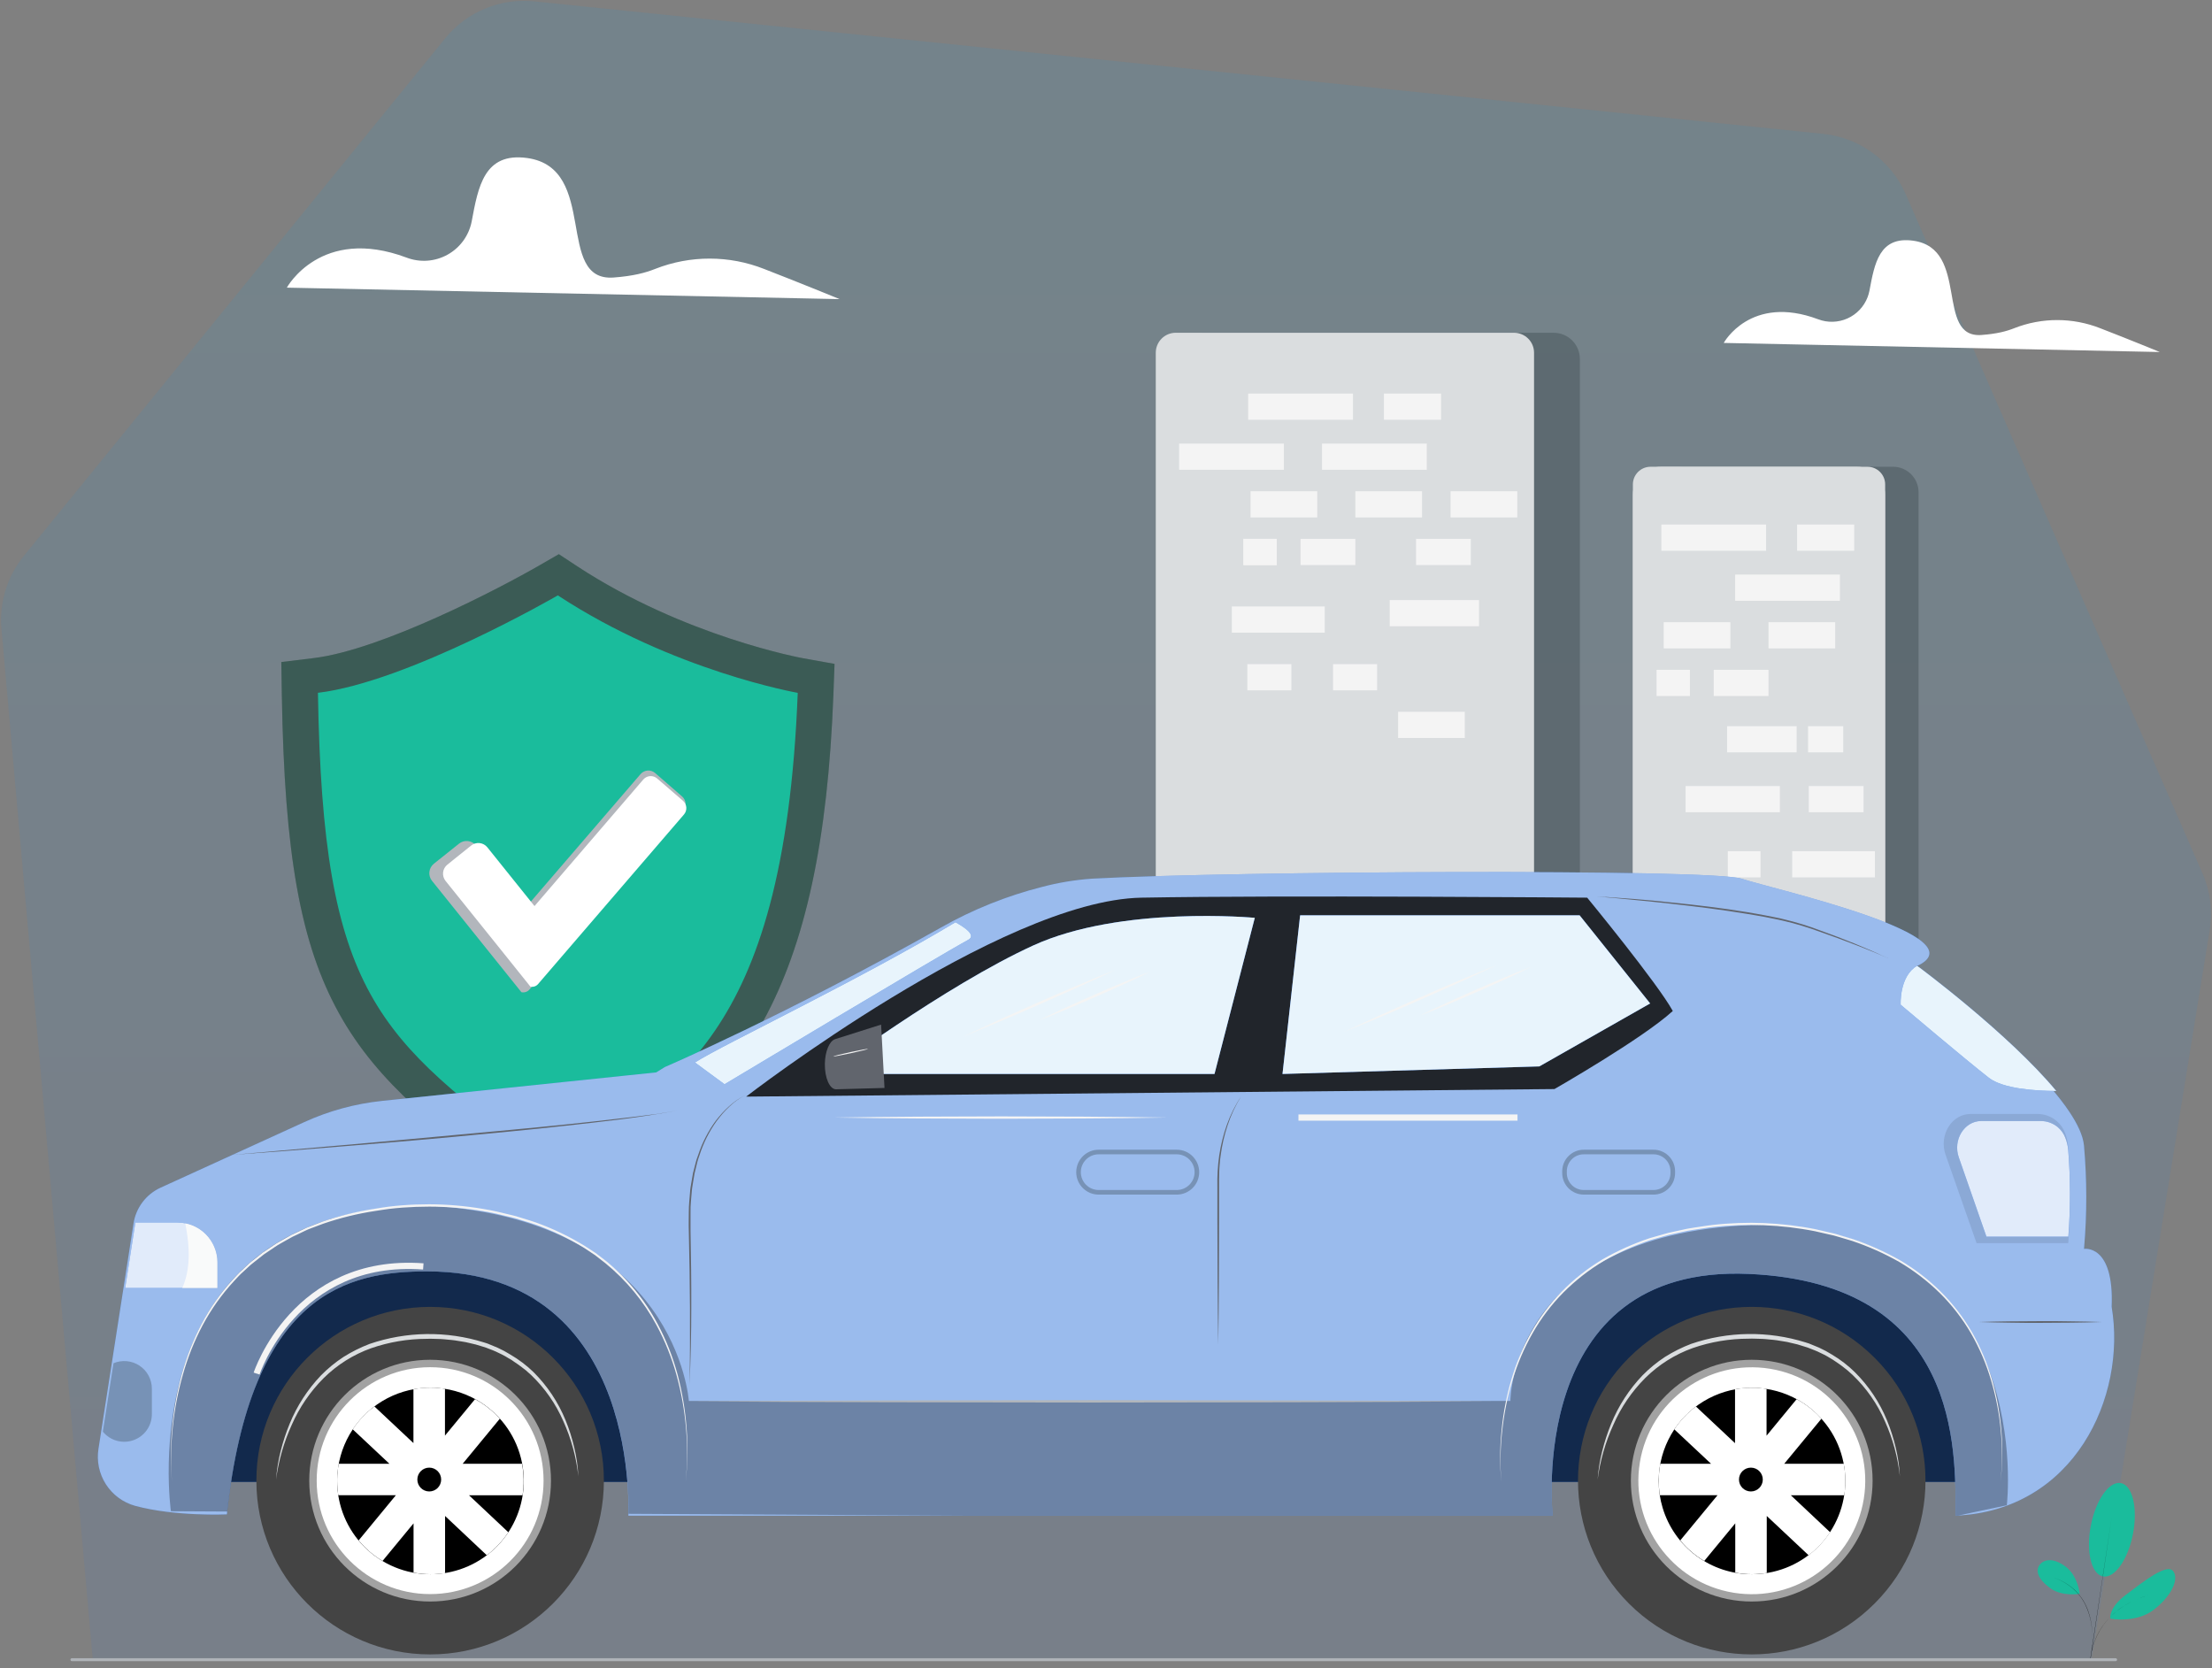 <svg width="480" height="362" viewBox="0 0 480 362" fill="none" xmlns="http://www.w3.org/2000/svg">
<rect x="0" y="0" width="480" height="362" fill="#808080" stroke="none"/>
<path opacity="0.1" d="M20.128 360.085L0.32 136.457C-0.185 130.751 1.556 125.072 5.172 120.629L96.624 8.297C98.927 5.467 101.897 3.255 105.268 1.858C108.638 0.462 112.303 -0.075 115.932 0.297L395.628 29.049C399.504 29.448 403.204 30.87 406.352 33.169C409.496 35.468 411.976 38.562 413.536 42.133L477.936 189.489C479.628 193.362 480.172 197.641 479.496 201.813L453.856 360.133L20.128 360.085Z" fill="url(#paint0_linear_1010_20407)"/>
<path d="M459.049 360.437H15.601C15.517 360.437 15.435 360.405 15.375 360.345C15.315 360.285 15.281 360.201 15.281 360.117C15.281 360.033 15.315 359.949 15.375 359.889C15.435 359.829 15.517 359.797 15.601 359.797H459.081C459.125 359.797 459.165 359.805 459.205 359.821C459.245 359.837 459.281 359.861 459.309 359.889C459.337 359.921 459.361 359.953 459.377 359.993C459.393 360.033 459.401 360.073 459.401 360.117C459.401 360.161 459.389 360.205 459.373 360.245C459.353 360.285 459.329 360.321 459.293 360.353C459.261 360.381 459.221 360.405 459.181 360.421C459.137 360.433 459.093 360.441 459.049 360.437Z" fill="#AFB3B8"/>
<path opacity="0.3" d="M365.388 101.277H410.8C412.264 101.277 413.672 101.859 414.708 102.895C415.744 103.931 416.324 105.337 416.324 106.801V252.133C416.324 253.139 415.924 254.104 415.212 254.815C414.504 255.526 413.536 255.925 412.532 255.925H365.372C364.368 255.92 363.412 255.519 362.704 254.808C361.996 254.097 361.6 253.136 361.6 252.133V105.057C361.604 104.055 362.004 103.094 362.712 102.385C363.424 101.677 364.384 101.279 365.388 101.277Z" fill="#263238"/>
<path d="M405.244 101.277H358.164C356.048 101.277 354.332 102.993 354.332 105.109V252.089C354.332 254.206 356.048 255.921 358.164 255.921H405.244C407.36 255.921 409.076 254.206 409.076 252.089V105.109C409.076 102.993 407.36 101.277 405.244 101.277Z" fill="#DADDDF"/>
<path d="M383.244 113.817H360.508V119.501H383.244V113.817Z" fill="#F4F4F4"/>
<path d="M399.259 124.673H376.523V130.357H399.259V124.673Z" fill="#F4F4F4"/>
<path d="M375.495 135.005H361.023V140.689H375.495V135.005Z" fill="#F4F4F4"/>
<path d="M398.232 135.005H383.76V140.689H398.232V135.005Z" fill="#F4F4F4"/>
<path d="M366.709 145.341H359.473V151.025H366.709V145.341Z" fill="#F4F4F4"/>
<path d="M383.759 145.341H371.875V151.025H383.759V145.341Z" fill="#F4F4F4"/>
<path d="M389.875 157.565H374.771V163.249H389.875V157.565Z" fill="#F4F4F4"/>
<path d="M399.984 157.565H392.344V163.249H399.984V157.565Z" fill="#F4F4F4"/>
<path d="M386.232 170.553H365.764V176.237H386.232V170.553Z" fill="#F4F4F4"/>
<path d="M404.388 170.553H392.504V176.237H404.388V170.553Z" fill="#F4F4F4"/>
<path d="M382.028 184.689H374.932V190.373H382.028V184.689Z" fill="#F4F4F4"/>
<path d="M406.86 184.689H388.904V190.373H406.86V184.689Z" fill="#F4F4F4"/>
<path d="M402.361 113.817H389.961V119.501H402.361V113.817Z" fill="#F4F4F4"/>
<path d="M360.4 101.277H402.976C404.588 101.277 406.136 101.918 407.276 103.058C408.416 104.198 409.06 105.745 409.06 107.357V255.921H354.332V107.361C354.332 105.749 354.972 104.202 356.112 103.061C357.252 101.92 358.8 101.279 360.412 101.277H360.4Z" fill="#DADDDF"/>
<path d="M383.244 113.817H360.508V119.501H383.244V113.817Z" fill="#F4F4F4"/>
<path d="M399.259 124.673H376.523V130.357H399.259V124.673Z" fill="#F4F4F4"/>
<path d="M375.495 135.005H361.023V140.689H375.495V135.005Z" fill="#F4F4F4"/>
<path d="M398.232 135.005H383.76V140.689H398.232V135.005Z" fill="#F4F4F4"/>
<path d="M366.709 145.341H359.473V151.025H366.709V145.341Z" fill="#F4F4F4"/>
<path d="M383.759 145.341H371.875V151.025H383.759V145.341Z" fill="#F4F4F4"/>
<path d="M389.875 157.565H374.771V163.249H389.875V157.565Z" fill="#F4F4F4"/>
<path d="M399.984 157.565H392.344V163.249H399.984V157.565Z" fill="#F4F4F4"/>
<path d="M386.232 170.553H365.764V176.237H386.232V170.553Z" fill="#F4F4F4"/>
<path d="M404.388 170.553H392.504V176.237H404.388V170.553Z" fill="#F4F4F4"/>
<path d="M382.028 184.689H374.932V190.373H382.028V184.689Z" fill="#F4F4F4"/>
<path d="M406.86 184.689H388.904V190.373H406.86V184.689Z" fill="#F4F4F4"/>
<path d="M402.361 113.817H389.961V119.501H402.361V113.817Z" fill="#F4F4F4"/>
<path opacity="0.3" d="M260.748 72.205H337.148C338.656 72.206 340.1 72.806 341.164 73.871C342.228 74.937 342.828 76.382 342.828 77.889V193.777H260.748V72.205Z" fill="#263238"/>
<path d="M255.149 72.205H328.553C329.701 72.205 330.801 72.661 331.613 73.472C332.429 74.284 332.885 75.385 332.885 76.533V193.773H250.801V76.533C250.801 75.385 251.257 74.282 252.07 73.47C252.882 72.658 253.984 72.201 255.133 72.201L255.149 72.205Z" fill="#DADDDF"/>
<path d="M293.588 85.397H270.852V91.081H293.588V85.397Z" fill="#F4F4F4"/>
<path d="M309.607 96.249H286.871V101.933H309.607V96.249Z" fill="#F4F4F4"/>
<path d="M285.839 106.589H271.367V112.273H285.839V106.589Z" fill="#F4F4F4"/>
<path d="M308.579 106.589H294.107V112.273H308.579V106.589Z" fill="#F4F4F4"/>
<path d="M294.105 116.921H282.221V122.605H294.105V116.921Z" fill="#F4F4F4"/>
<path d="M312.709 85.397H300.309V91.081H312.709V85.397Z" fill="#F4F4F4"/>
<path d="M278.603 96.249H255.867V101.933H278.603V96.249Z" fill="#F4F4F4"/>
<path d="M329.248 106.589H314.775V112.273H329.248V106.589Z" fill="#F4F4F4"/>
<path d="M277.056 116.921H269.82V122.605H277.056V116.921Z" fill="#F4F4F4"/>
<path d="M319.163 116.921H307.279V122.605H319.163V116.921Z" fill="#F4F4F4"/>
<path d="M320.944 130.197H301.564V135.881H320.944V130.197Z" fill="#F4F4F4"/>
<path d="M280.228 144.105H270.672V149.789H280.228V144.105Z" fill="#F4F4F4"/>
<path d="M298.827 144.105H289.271V149.789H298.827V144.105Z" fill="#F4F4F4"/>
<path d="M317.857 154.441H303.385V160.125H317.857V154.441Z" fill="#F4F4F4"/>
<path d="M287.464 131.589H267.309V137.273H287.464V131.589Z" fill="#F4F4F4"/>
<path d="M277.056 116.921H269.82V122.605H277.056V116.921Z" fill="#F4F4F4"/>
<path d="M121.095 261.885C118.551 261.885 116.023 260.765 113.987 259.237C95.463 245.381 82.063 235.237 73.555 219.853C65.203 204.757 61.715 185.321 61.155 150.709L61.043 143.645L68.023 142.797C82.775 141.025 108.451 127.649 117.103 122.641L121.267 120.241L125.267 122.877C148.571 138.157 174.139 142.805 174.395 142.849L181.095 144.049L180.843 150.849C179.639 182.345 174.799 204.861 165.559 221.669C157.211 236.901 146.419 245.009 136.907 252.157C134.023 254.325 131.307 256.653 128.659 258.861C126.543 260.629 123.859 261.881 121.103 261.881L121.095 261.885Z" fill="#444444"/>
<path opacity="0.2" d="M121.095 261.885C118.551 261.885 116.023 260.765 113.987 259.237C95.463 245.381 82.063 235.237 73.555 219.853C65.203 204.757 61.715 185.321 61.155 150.709L61.043 143.645L68.023 142.797C82.775 141.025 108.451 127.649 117.103 122.641L121.267 120.241L125.267 122.877C148.571 138.157 174.139 142.805 174.395 142.849L181.095 144.049L180.843 150.849C179.639 182.345 174.799 204.861 165.559 221.669C157.211 236.901 146.419 245.009 136.907 252.157C134.023 254.325 131.307 256.653 128.659 258.861C126.543 260.629 123.859 261.881 121.103 261.881L121.095 261.885Z" fill="#1ABC9C"/>
<path d="M121.048 129.185C121.048 129.185 88.58 147.985 68.992 150.325C70.064 216.093 81.804 224.933 118.72 252.533C119.44 253.075 120.322 253.359 121.223 253.337C122.124 253.315 122.991 252.99 123.684 252.413C144.656 234.873 170.116 227.261 173.108 150.337C173.108 150.325 146.1 145.625 121.048 129.185ZM121.048 129.185C121.048 129.185 88.58 147.985 68.992 150.325C70.064 216.093 81.804 224.933 118.72 252.533C119.44 253.075 120.322 253.359 121.223 253.337C122.124 253.315 122.991 252.99 123.684 252.413C144.656 234.873 170.116 227.261 173.108 150.337C173.108 150.325 146.1 145.625 121.048 129.185ZM121.048 129.185C121.048 129.185 88.58 147.985 68.992 150.325C70.064 216.093 81.804 224.933 118.72 252.533C119.44 253.075 120.322 253.359 121.223 253.337C122.124 253.315 122.991 252.99 123.684 252.413C144.656 234.873 170.116 227.261 173.108 150.337C173.108 150.325 146.1 145.625 121.048 129.185Z" fill="#1ABC9C"/>
<path d="M148.236 175.945L121.876 206.601L114.9 214.701C114.687 214.949 114.412 215.133 114.102 215.236C113.793 215.339 113.462 215.356 113.144 215.285L106.188 206.621L93.744 191.121C93.526 190.852 93.364 190.543 93.267 190.21C93.169 189.878 93.138 189.53 93.175 189.186C93.212 188.842 93.317 188.509 93.483 188.205C93.649 187.902 93.874 187.634 94.144 187.417L99.6 183.057C100.144 182.619 100.84 182.416 101.534 182.491C102.229 182.566 102.865 182.913 103.304 183.457L114.104 196.889L139.004 167.957C139.392 167.51 139.941 167.234 140.532 167.191C141.122 167.147 141.706 167.339 142.156 167.725L148 172.801C148.447 173.187 148.723 173.735 148.768 174.325C148.812 174.914 148.62 175.497 148.236 175.945Z" fill="#B2B6BC"/>
<path d="M148.429 176.717L123.377 205.829L116.761 213.521C116.56 213.757 116.299 213.933 116.006 214.03C115.712 214.127 115.398 214.142 115.097 214.073L108.489 205.829L96.677 191.129C96.264 190.609 96.074 189.946 96.149 189.286C96.224 188.627 96.558 188.023 97.077 187.609L102.233 183.469C102.75 183.053 103.411 182.859 104.071 182.93C104.732 183.001 105.336 183.332 105.753 183.849L115.985 196.601L139.601 169.129C139.969 168.704 140.49 168.442 141.051 168.401C141.612 168.359 142.166 168.542 142.593 168.909L148.193 173.741C148.618 174.105 148.882 174.622 148.926 175.18C148.971 175.738 148.792 176.291 148.429 176.717Z" fill="white"/>
<path d="M429.112 270.182H46.615V321.546H429.112V270.182Z" fill="#3476DB"/>
<path opacity="0.65" d="M429.112 270.182H46.615V321.546H429.112V270.182Z" fill="black"/>
<path d="M424.356 328.865C424.356 314.657 425.432 278.465 379.556 276.413C330.928 274.209 336.936 328.865 336.936 328.865H136.376C136.132 330.865 140.252 275.865 92.664 275.865C75.724 275.865 54.412 280.237 49.224 328.581C49.224 328.581 38.06 329.101 29.332 326.737C26.712 326.012 24.452 324.346 22.983 322.058C21.515 319.771 20.941 317.022 21.372 314.337L21.92 310.817L24.232 295.973L26.768 279.661L28.976 265.457C29.236 263.777 29.91 262.188 30.936 260.833C31.962 259.478 33.309 258.399 34.856 257.693L66 243.485C71.359 241.037 77.08 239.478 82.94 238.869L142.4 232.685L144.244 231.537C144.244 231.537 170.244 220.377 204.204 201.245C211.084 197.346 218.455 194.387 226.12 192.445C229.663 191.511 233.286 190.911 236.94 190.653C266.992 189.013 371.34 188.469 377.9 190.653C384.46 192.837 430.904 203.221 415.604 209.781C415.604 209.781 440.096 227.865 449.024 241.201C450.852 243.921 452.028 246.445 452.224 248.577C452.872 255.939 452.88 263.343 452.252 270.705C452.256 270.797 452.244 270.889 452.224 270.977C452.224 270.977 458.784 269.885 458.224 283.545C461.512 303.185 450.036 327.773 424.356 328.865Z" fill="#3476DB"/>
<path opacity="0.5" d="M424.356 328.865C424.356 314.657 425.432 278.465 379.556 276.413C330.928 274.209 336.936 328.865 336.936 328.865H136.376C136.132 330.865 140.252 275.865 92.664 275.865C75.724 275.865 54.412 280.237 49.224 328.581C49.224 328.581 38.06 329.101 29.332 326.737C26.712 326.012 24.452 324.346 22.983 322.058C21.515 319.771 20.941 317.022 21.372 314.337L21.92 310.817L24.232 295.973L26.768 279.661L28.976 265.457C29.236 263.777 29.91 262.188 30.936 260.833C31.962 259.478 33.309 258.399 34.856 257.693L66 243.485C71.359 241.037 77.08 239.478 82.94 238.869L142.4 232.685L144.244 231.537C144.244 231.537 170.244 220.377 204.204 201.245C211.084 197.346 218.455 194.387 226.12 192.445C229.663 191.511 233.286 190.911 236.94 190.653C266.992 189.013 371.34 188.469 377.9 190.653C384.46 192.837 430.904 203.221 415.604 209.781C415.604 209.781 440.096 227.865 449.024 241.201C450.852 243.921 452.028 246.445 452.224 248.577C452.872 255.939 452.88 263.343 452.252 270.705C452.256 270.797 452.244 270.889 452.224 270.977C452.224 270.977 458.784 269.885 458.224 283.545C461.512 303.185 450.036 327.773 424.356 328.865Z" fill="white"/>
<path opacity="0.3" d="M435.477 326.613L424.973 328.829C424.769 328.829 424.573 328.857 424.361 328.865C424.361 314.657 425.437 278.465 379.561 276.409C330.929 274.209 336.937 328.865 336.937 328.865H209.069L136.389 328.465C136.477 323.221 136.829 275.877 92.685 275.877C75.817 275.877 54.625 280.213 49.313 327.969L37.089 327.901C37.089 327.901 27.525 261.601 93.153 261.601C146.893 264.709 149.477 303.977 149.477 303.977H327.749C327.749 303.977 327.749 266.777 382.525 265.737C442.465 267.805 435.477 326.613 435.477 326.613Z" fill="black"/>
<path d="M93.337 358.973C114.16 358.973 131.041 342.093 131.041 321.269C131.041 300.446 114.16 283.565 93.337 283.565C72.514 283.565 55.633 300.446 55.633 321.269C55.633 342.093 72.514 358.973 93.337 358.973Z" fill="#444444"/>
<path d="M59.904 321.03C60.057 318.953 60.392 316.893 60.904 314.874C61.405 312.848 62.056 310.863 62.852 308.934C64.444 305.04 66.75 301.479 69.652 298.434C71.13 296.93 72.765 295.589 74.528 294.434C76.317 293.309 78.212 292.362 80.184 291.606C88.215 288.862 96.911 288.746 105.012 291.274L105.776 291.518L106.508 291.818C106.996 292.018 107.492 292.218 107.968 292.422L109.392 293.126C109.63 293.245 109.861 293.379 110.084 293.526L110.768 293.926C112.59 294.987 114.275 296.266 115.788 297.734C118.767 300.705 121.122 304.241 122.716 308.134C123.511 310.08 124.149 312.086 124.624 314.134C125.11 316.164 125.403 318.236 125.5 320.322C125.053 316.195 123.955 312.165 122.248 308.382C120.603 304.601 118.221 301.186 115.24 298.338L114.092 297.314L112.872 296.386C112.472 296.062 112.032 295.802 111.612 295.506L110.984 295.066L110.32 294.686L109.656 294.286C109.436 294.158 109.208 294.038 108.98 293.926L107.6 293.262C107.136 293.05 106.652 292.862 106.18 292.69L105.464 292.41C105.224 292.326 104.976 292.258 104.732 292.182L103.264 291.734L101.768 291.382L101.004 291.21C100.752 291.158 100.5 291.126 100.24 291.082L98.712 290.834C98.208 290.754 97.692 290.73 97.184 290.674C96.676 290.618 96.164 290.566 95.656 290.542L94.128 290.498C93.616 290.498 93.108 290.45 92.6 290.498C88.495 290.504 84.419 291.192 80.54 292.534C76.667 293.917 73.145 296.135 70.224 299.03C67.308 301.949 64.962 305.386 63.308 309.166C61.594 312.931 60.447 316.929 59.904 321.03Z" fill="#DADDDF"/>
<path opacity="0.5" d="M93.335 347.497C107.821 347.497 119.563 335.755 119.563 321.269C119.563 306.784 107.821 295.041 93.335 295.041C78.85 295.041 67.107 306.784 67.107 321.269C67.107 335.755 78.85 347.497 93.335 347.497Z" fill="white"/>
<path d="M93.337 345.885C106.932 345.885 117.953 334.865 117.953 321.27C117.953 307.675 106.932 296.654 93.337 296.654C79.742 296.654 68.721 307.675 68.721 321.27C68.721 334.865 79.742 345.885 93.337 345.885Z" fill="white"/>
<path d="M113.66 321.333C113.656 326.583 111.612 331.627 107.961 335.399C104.309 339.171 99.335 341.377 94.088 341.553C93.86 341.553 93.636 341.577 93.412 341.577C90.753 341.581 88.119 341.058 85.661 340.041C83.204 339.025 80.971 337.534 79.09 335.654C77.21 333.774 75.718 331.541 74.701 329.083C73.684 326.626 73.162 323.993 73.164 321.333V320.933C73.234 317.527 74.163 314.194 75.863 311.242C77.564 308.29 79.982 305.815 82.893 304.045C85.805 302.275 89.115 301.269 92.519 301.119C95.922 300.969 99.308 301.679 102.364 303.185C104.26 304.114 105.996 305.34 107.504 306.817C109.452 308.699 111.002 310.955 112.06 313.449C113.117 315.943 113.662 318.624 113.66 321.333Z" fill="black"/>
<path d="M108.464 307.825C108.148 307.477 107.824 307.133 107.488 306.805C106.177 305.533 104.697 304.448 103.088 303.581L96.556 311.501V301.333C95.507 301.169 94.447 301.085 93.384 301.081C92.154 301.084 90.926 301.198 89.716 301.421V313.117L81.24 305.161C79.395 306.53 77.804 308.213 76.54 310.133L84.508 317.609H73.5C73.295 318.705 73.182 319.815 73.16 320.929V321.329C73.163 322.367 73.245 323.403 73.404 324.429H85.908L77.824 334.237C79.287 336.005 81.039 337.513 83.004 338.697L89.74 330.533V341.229C90.95 341.457 92.178 341.569 93.408 341.573C93.636 341.573 93.86 341.573 94.084 341.573C94.921 341.541 95.754 341.461 96.58 341.333V328.933L105.636 337.457C107.462 336.066 109.041 334.379 110.308 332.465L101.772 324.441H113.392C113.742 322.172 113.703 319.861 113.276 317.605H100.4L108.464 307.825Z" fill="white"/>
<path d="M93.148 323.613C94.576 323.613 95.732 322.456 95.732 321.029C95.732 319.602 94.576 318.445 93.148 318.445C91.721 318.445 90.564 319.602 90.564 321.029C90.564 322.456 91.721 323.613 93.148 323.613Z" fill="black"/>
<path d="M406.785 347.929C421.509 333.204 421.509 309.331 406.785 294.607C392.061 279.883 368.189 279.883 353.465 294.607C338.741 309.331 338.741 333.204 353.465 347.929C368.189 362.653 392.061 362.653 406.785 347.929Z" fill="#444444"/>
<path d="M346.68 321.03C346.832 318.953 347.164 316.893 347.676 314.874C348.176 312.846 348.828 310.858 349.62 308.926C351.208 305.031 353.516 301.469 356.42 298.426C357.896 296.922 359.528 295.581 361.292 294.426C363.08 293.301 364.976 292.354 366.952 291.598C374.984 288.854 383.68 288.738 391.78 291.266C392.032 291.346 392.284 291.422 392.544 291.51L393.28 291.81C393.768 292.01 394.264 292.21 394.74 292.414L396.164 293.118C396.4 293.238 396.632 293.371 396.856 293.518L397.536 293.918C399.356 294.995 401.036 296.29 402.54 297.774C405.52 300.744 407.876 304.28 409.472 308.174C410.264 310.11 410.9 312.106 411.38 314.142C411.868 316.167 412.164 318.233 412.272 320.314C411.824 316.188 410.728 312.16 409.02 308.378C407.376 304.594 404.992 301.178 402.008 298.33L400.86 297.306L399.66 296.366C399.26 296.042 398.82 295.782 398.404 295.486L397.772 295.058L397.104 294.658L396.44 294.258C396.224 294.13 395.996 294.01 395.764 293.902L394.384 293.238C393.916 293.026 393.432 292.858 392.956 292.666L392.248 292.386C392.004 292.302 391.76 292.234 391.512 292.158L390.048 291.706L388.552 291.354L387.808 291.178C387.556 291.126 387.3 291.094 387.044 291.05L385.516 290.802C385.012 290.722 384.496 290.698 383.988 290.642C383.48 290.586 382.964 290.534 382.46 290.514L380.932 290.466C380.42 290.466 379.904 290.422 379.404 290.466C375.296 290.469 371.22 291.155 367.336 292.494C363.464 293.877 359.944 296.095 357.024 298.99C354.104 301.907 351.76 305.345 350.108 309.126C348.38 312.902 347.224 316.914 346.68 321.03Z" fill="#DADDDF"/>
<path opacity="0.5" d="M380.125 347.497C394.609 347.497 406.352 335.755 406.352 321.27C406.352 306.785 394.609 295.042 380.125 295.042C365.641 295.042 353.896 306.785 353.896 321.27C353.896 335.755 365.641 347.497 380.125 347.497Z" fill="white"/>
<path d="M404.437 325.234C406.617 311.815 397.505 299.17 384.085 296.992C370.665 294.813 358.021 303.926 355.841 317.345C353.665 330.765 362.777 343.409 376.197 345.589C389.617 347.765 402.261 338.653 404.437 325.234Z" fill="white"/>
<path d="M400.428 321.333C400.432 326.585 398.392 331.633 394.74 335.407C391.088 339.181 386.108 341.385 380.86 341.553C380.636 341.553 380.412 341.577 380.184 341.577C375.832 341.581 371.596 340.184 368.104 337.589C364.608 334.995 362.044 331.344 360.792 327.177C360.22 325.289 359.932 323.327 359.936 321.353C359.928 321.22 359.928 321.087 359.936 320.953C360.004 317.547 360.932 314.213 362.632 311.261C364.332 308.308 366.752 305.832 369.664 304.062C372.576 302.293 375.884 301.286 379.288 301.137C382.692 300.987 386.08 301.698 389.136 303.205C391.032 304.134 392.768 305.361 394.276 306.837C396.224 308.716 397.772 310.968 398.828 313.459C399.884 315.949 400.428 318.628 400.428 321.333Z" fill="black"/>
<path d="M395.251 307.825C394.935 307.477 394.615 307.133 394.275 306.805C392.963 305.534 391.483 304.449 389.875 303.581L383.339 311.513V301.353C382.287 301.189 381.227 301.105 380.163 301.101C378.935 301.103 377.707 301.216 376.499 301.441V313.137L368.007 305.173C366.171 306.545 364.583 308.223 363.319 310.133L371.295 317.605H360.283C360.079 318.702 359.967 319.814 359.947 320.929C359.939 321.063 359.939 321.196 359.947 321.329C359.947 322.369 360.027 323.407 360.187 324.433H372.699L364.611 334.237C366.079 336.009 367.835 337.519 369.811 338.701L376.547 330.533V341.229C377.755 341.453 378.983 341.569 380.211 341.573C380.435 341.573 380.659 341.573 380.887 341.549C381.723 341.521 382.555 341.445 383.383 341.313V328.933L392.467 337.457C394.295 336.07 395.875 334.382 397.135 332.465L388.607 324.441H400.207C400.363 323.415 400.439 322.379 400.439 321.341C400.439 320.088 400.323 318.837 400.091 317.605H387.175L395.251 307.825Z" fill="white"/>
<path d="M379.939 323.614C381.367 323.614 382.523 322.457 382.523 321.03C382.523 319.603 381.367 318.446 379.939 318.446C378.511 318.446 377.355 319.603 377.355 321.03C377.355 322.457 378.511 323.614 379.939 323.614Z" fill="black"/>
<path d="M161.908 237.942C161.908 237.942 217.096 195.334 247.7 194.774C278.304 194.214 344.416 194.774 344.416 194.774C344.416 194.774 359.696 213.354 362.992 219.362C356.436 225.362 337.312 236.302 337.312 236.302L161.908 237.942Z" fill="#21252B"/>
<path d="M179.396 233.026H263.544L272.288 199.15C272.288 199.15 243.328 196.414 224.204 205.15C205.08 213.886 179.396 233.026 179.396 233.026Z" fill="#3476DB"/>
<path d="M282.125 198.602L278.301 233.026L334.033 231.386L358.077 217.726L342.773 198.602H282.125Z" fill="#3476DB"/>
<path d="M179.396 233.026H263.544L272.288 199.15C272.288 199.15 243.328 196.414 224.204 205.15C205.08 213.886 179.396 233.026 179.396 233.026Z" fill="#E8F4FC"/>
<path d="M282.125 198.602L278.301 233.026L334.033 231.386L358.077 217.726L342.773 198.602H282.125Z" fill="#E8F4FC"/>
<path d="M210.081 203.937C203.901 207.269 157.225 235.261 157.225 235.261L150.801 230.533C157.229 226.465 186.685 212.533 207.337 200.109C209.365 201.245 211.933 202.933 210.081 203.937Z" fill="#3476DB"/>
<path d="M446.215 236.718C441.463 236.694 434.615 236.214 431.567 233.846C426.651 230.026 412.443 218.002 412.443 218.002C412.443 218.002 412.099 211.846 416.015 209.546C416.747 210.086 435.919 224.338 446.215 236.718Z" fill="#3476DB"/>
<path d="M210.081 203.937C203.901 207.269 157.225 235.261 157.225 235.261L150.801 230.533C157.229 226.465 186.685 212.533 207.337 200.109C209.365 201.245 211.933 202.933 210.081 203.937Z" fill="#E8F4FC"/>
<path d="M446.215 236.718C441.463 236.694 434.615 236.214 431.567 233.846C426.651 230.026 412.443 218.002 412.443 218.002C412.443 218.002 412.099 211.846 416.015 209.546C416.747 210.086 435.919 224.338 446.215 236.718Z" fill="#E8F4FC"/>
<path d="M209.023 224.933C210.375 224.277 211.739 223.653 213.099 223.021L217.179 221.114C219.915 219.87 222.671 218.666 225.415 217.442C228.159 216.218 230.927 215.041 233.695 213.877L237.851 212.133C239.247 211.565 240.651 210.986 242.031 210.442C240.679 211.098 239.315 211.721 237.955 212.349L233.871 214.233C231.135 215.477 228.383 216.681 225.639 217.905C222.895 219.129 220.127 220.306 217.355 221.47L213.199 223.209C211.807 223.781 210.419 224.369 209.023 224.933Z" fill="#F4F4F4"/>
<path d="M225.375 221.418C226.363 220.922 227.375 220.458 228.355 219.974L231.355 218.586C233.355 217.658 235.355 216.766 237.383 215.878C239.411 214.99 241.423 214.118 243.463 213.278L246.519 212.018C247.543 211.618 248.563 211.198 249.599 210.818C248.607 211.314 247.599 211.782 246.619 212.262L243.619 213.654C241.619 214.582 239.619 215.47 237.591 216.362C235.563 217.254 233.551 218.114 231.511 218.958L228.455 220.222C227.431 220.61 226.399 221.03 225.375 221.418Z" fill="#F4F4F4"/>
<path d="M291.699 223.885C293.051 223.229 294.419 222.601 295.775 221.977L299.879 220.101C302.611 218.857 305.363 217.657 308.111 216.429C310.859 215.201 313.619 214.029 316.387 212.865L320.547 211.125C321.939 210.561 323.323 209.977 324.727 209.429C323.371 210.089 322.007 210.713 320.647 211.341L316.547 213.217C313.811 214.457 311.059 215.661 308.315 216.889C305.571 218.117 302.803 219.289 300.035 220.449L295.875 222.189C294.483 222.757 293.095 223.333 291.699 223.885Z" fill="#F4F4F4"/>
<path d="M308.057 220.382C309.045 219.886 310.057 219.426 311.033 218.942L314.033 217.55C316.033 216.622 318.033 215.73 320.06 214.842C322.088 213.954 324.1 213.082 326.14 212.242L329.196 210.982C330.224 210.582 331.24 210.182 332.276 209.782C331.292 210.282 330.276 210.746 329.296 211.226L326.3 212.622C324.3 213.546 322.3 214.438 320.268 215.326C318.237 216.214 316.229 217.082 314.189 217.926L311.133 219.186C310.109 219.582 309.089 219.994 308.057 220.382Z" fill="#F4F4F4"/>
<path opacity="0.3" d="M255.351 249.961H238.411C235.996 249.961 234.039 251.919 234.039 254.333C234.039 256.748 235.996 258.705 238.411 258.705H255.351C257.765 258.705 259.723 256.748 259.723 254.333C259.723 251.919 257.765 249.961 255.351 249.961Z" stroke="#263238" stroke-miterlimit="10"/>
<path opacity="0.3" d="M358.808 249.961H343.68C341.368 249.961 339.496 251.835 339.496 254.145V254.521C339.496 256.832 341.368 258.705 343.68 258.705H358.808C361.12 258.705 362.992 256.832 362.992 254.521V254.145C362.992 251.835 361.12 249.961 358.808 249.961Z" stroke="#263238" stroke-miterlimit="10"/>
<path d="M37.324 321.545C37.137 319.598 37.054 317.642 37.076 315.685C37.096 313.729 37.168 311.769 37.36 309.821C37.698 305.918 38.389 302.053 39.424 298.273C40.456 294.483 41.893 290.815 43.712 287.333C45.541 283.863 47.802 280.637 50.44 277.733C51.112 277.021 51.752 276.269 52.492 275.621L53.568 274.601C53.918 274.258 54.288 273.935 54.676 273.633C55.44 273.021 56.204 272.401 56.988 271.801L59.428 270.153C59.832 269.875 60.251 269.62 60.684 269.389L61.968 268.661C62.396 268.421 62.816 268.169 63.252 267.945L64.584 267.313L65.92 266.685L66.588 266.373C66.808 266.273 67.04 266.193 67.272 266.105L70.02 265.057C73.734 263.78 77.556 262.843 81.44 262.257C82.408 262.109 83.376 261.933 84.352 261.817C85.328 261.701 86.3 261.601 87.276 261.525C89.23 261.373 91.192 261.299 93.16 261.301C97.085 261.318 101.002 261.657 104.872 262.313C105.84 262.481 106.804 262.657 107.764 262.869L110.624 263.557C111.1 263.677 111.58 263.773 112.052 263.913L113.46 264.349C114.392 264.645 115.34 264.905 116.26 265.241C119.96 266.565 123.514 268.267 126.864 270.321L129.316 271.921L131.648 273.721C133.158 274.976 134.588 276.326 135.928 277.761C138.596 280.638 140.882 283.847 142.728 287.309C144.575 290.791 146.022 294.471 147.044 298.277C148.047 302.067 148.696 305.94 148.984 309.849C149.292 313.754 149.223 317.679 148.776 321.569C149.18 317.679 149.208 313.758 148.86 309.861C148.528 305.968 147.838 302.113 146.8 298.345C145.759 294.583 144.299 290.95 142.448 287.513C139.671 282.357 135.908 277.797 131.372 274.093L129.08 272.309L126.628 270.681C123.302 268.649 119.774 266.97 116.1 265.669C115.184 265.341 114.24 265.085 113.3 264.789L111.904 264.357C111.436 264.221 110.956 264.125 110.484 264.009L107.676 263.333C106.724 263.117 105.764 262.933 104.808 262.785C100.961 262.144 97.068 261.819 93.168 261.813C91.218 261.813 89.273 261.884 87.332 262.025C86.356 262.097 85.388 262.193 84.42 262.309C83.452 262.425 82.508 262.593 81.528 262.737C77.672 263.315 73.876 264.24 70.188 265.501L67.436 266.533C67.208 266.621 66.976 266.697 66.756 266.797L66.096 267.105L64.8 267.733L63.48 268.353C63.048 268.577 62.628 268.829 62.204 269.061L60.932 269.781C60.503 270.015 60.086 270.27 59.684 270.545L57.264 272.177L54.972 273.985C54.584 274.279 54.216 274.595 53.868 274.933L52.792 275.925C52.056 276.561 51.42 277.297 50.748 278.005C48.106 280.87 45.839 284.059 44 287.493C42.168 290.942 40.715 294.577 39.664 298.337C38.59 302.094 37.858 305.941 37.48 309.829C37.272 311.773 37.176 313.725 37.136 315.681C37.09 317.638 37.153 319.596 37.324 321.545Z" fill="#F4F4F4"/>
<path d="M325.784 321.546C325.44 317.834 325.46 314.098 325.836 310.39C326.188 306.676 326.892 303.003 327.936 299.422C328.98 295.83 330.432 292.369 332.26 289.106C334.096 285.847 336.352 282.842 338.964 280.166C341.596 277.497 344.552 275.171 347.764 273.242C351.008 271.381 354.428 269.845 357.976 268.658L360.648 267.894L361.996 267.514L363.364 267.21L366.104 266.614C367.02 266.438 367.948 266.322 368.868 266.178L370.252 265.97C370.716 265.898 371.176 265.826 371.644 265.782C372.572 265.674 373.5 265.59 374.444 265.522C376.312 265.386 378.176 265.318 380.044 265.318C383.78 265.333 387.512 265.634 391.204 266.218L392.584 266.45L393.96 266.714L396.692 267.342L398.056 267.658C398.508 267.766 398.952 267.918 399.4 268.058L402.072 268.858C405.616 270.058 409.04 271.593 412.292 273.442C415.52 275.343 418.496 277.639 421.152 280.278C423.796 282.913 426.084 285.887 427.952 289.122C429.8 292.378 431.256 295.841 432.292 299.438C433.328 303.024 433.996 306.705 434.292 310.426C434.612 314.141 434.552 317.879 434.104 321.582C434.508 317.879 434.528 314.145 434.164 310.438C433.832 306.733 433.128 303.072 432.06 299.51C431.012 295.942 429.544 292.51 427.692 289.286C425.824 286.076 423.536 283.129 420.892 280.522C418.24 277.931 415.284 275.67 412.092 273.79C408.856 271.96 405.452 270.443 401.928 269.258L399.252 268.458C398.812 268.334 398.368 268.186 397.92 268.078L396.564 267.77L393.852 267.15L392.484 266.894L391.108 266.666C387.444 266.091 383.74 265.8 380.032 265.794C378.164 265.794 376.312 265.858 374.468 265.986C373.544 266.05 372.62 266.134 371.7 266.238C371.236 266.278 370.78 266.346 370.32 266.418L368.944 266.622C368.028 266.766 367.108 266.878 366.196 267.054L363.476 267.638L362.116 267.934L360.78 268.314L358.108 269.078C354.6 270.253 351.212 271.77 348 273.606C344.82 275.514 341.888 277.804 339.268 280.426C336.656 283.069 334.404 286.044 332.568 289.274C330.732 292.505 329.264 295.933 328.2 299.494C327.12 303.052 326.38 306.704 325.984 310.402C325.556 314.101 325.492 317.833 325.784 321.546Z" fill="#F4F4F4"/>
<path opacity="0.3" d="M32.956 301.333V306.797C32.964 308.038 32.587 309.25 31.877 310.267C31.168 311.284 30.16 312.056 28.993 312.477C27.827 312.898 26.558 312.947 25.363 312.618C24.167 312.289 23.103 311.597 22.316 310.637L24.628 295.789C25.542 295.405 26.536 295.253 27.522 295.346C28.509 295.439 29.456 295.776 30.281 296.325C31.106 296.874 31.782 297.619 32.249 298.493C32.716 299.367 32.959 300.343 32.956 301.333Z" fill="#263238"/>
<path d="M47.164 273.913V279.469H27.164L29.372 265.261H38.512C40.806 265.263 43.007 266.175 44.629 267.797C46.251 269.419 47.163 271.619 47.164 273.913Z" fill="#3476DB"/>
<path d="M47.167 273.909V279.473H39.547C41.359 275.409 41.235 270.597 40.199 265.437C42.161 265.826 43.928 266.883 45.198 268.427C46.468 269.972 47.164 271.909 47.167 273.909Z" fill="#DADDDF"/>
<path opacity="0.1" d="M448.8 269.733H428.912L422.18 250.533C420.696 246.285 423.516 241.705 427.616 241.705H442.108C443.648 241.699 445.14 242.249 446.308 243.253C447.132 243.951 447.756 244.851 448.124 245.865C448.476 246.781 448.7 247.741 448.788 248.717C449.34 255.712 449.344 262.739 448.8 269.733Z" fill="black"/>
<path d="M448.831 268.325H431.055L425.055 251.125C423.723 247.333 426.255 243.237 429.911 243.237H442.863C444.235 243.237 445.563 243.73 446.603 244.625C447.327 245.252 447.879 246.055 448.203 246.957C448.519 247.775 448.719 248.633 448.799 249.505C449.299 255.768 449.307 262.061 448.831 268.325Z" fill="#3476DB"/>
<path opacity="0.85" d="M47.164 273.913V279.469H27.164L29.372 265.261H38.512C40.806 265.263 43.007 266.175 44.629 267.797C46.251 269.419 47.163 271.619 47.164 273.913Z" fill="white"/>
<path opacity="0.85" d="M448.831 268.325H431.055L425.055 251.125C423.723 247.333 426.255 243.237 429.911 243.237H442.863C444.235 243.237 445.563 243.73 446.603 244.625C447.327 245.252 447.879 246.055 448.203 246.957C448.519 247.775 448.719 248.633 448.799 249.505C449.299 255.768 449.307 262.061 448.831 268.325Z" fill="white"/>
<path d="M149.34 304.057L171.132 303.933L192.92 303.861L236.496 303.801L280.076 303.861L301.86 303.933L323.652 304.057L301.86 304.185L280.076 304.257L236.496 304.317L192.92 304.257L171.132 304.185L149.34 304.057Z" fill="#B2B6BB"/>
<path d="M429.385 286.849C431.613 286.769 433.845 286.729 436.077 286.701C438.309 286.673 440.541 286.673 442.773 286.657C445.005 286.641 447.233 286.657 449.465 286.701L452.813 286.753C453.929 286.785 455.041 286.801 456.157 286.849C455.041 286.889 453.929 286.909 452.813 286.941L449.465 286.993C447.233 287.025 445.005 287.025 442.773 287.037C440.541 287.049 438.309 287.037 436.077 286.993C433.845 286.949 431.601 286.933 429.385 286.849Z" fill="#61656D"/>
<path d="M346.328 194.501C349.064 194.657 351.804 194.849 354.54 195.057C357.276 195.265 360.008 195.521 362.736 195.821C368.2 196.369 373.648 197.021 379.072 197.909C380.428 198.125 381.776 198.389 383.128 198.629C383.804 198.757 384.472 198.905 385.128 199.029C385.784 199.153 386.48 199.293 387.128 199.469C389.804 200.1 392.436 200.911 395.004 201.897C400.18 203.729 405.256 205.817 410.228 208.161C407.736 207.017 405.184 205.997 402.628 205.009C400.072 204.021 397.5 203.077 394.908 202.173C392.344 201.222 389.72 200.433 387.056 199.809C386.388 199.637 385.712 199.521 385.056 199.377C384.4 199.233 383.716 199.093 383.056 198.977C381.708 198.745 380.384 198.485 379.008 198.277C373.596 197.381 368.156 196.713 362.704 196.101C359.98 195.789 357.248 195.521 354.52 195.253C351.792 194.985 349.06 194.721 346.328 194.501Z" fill="#61656D"/>
<path d="M161.636 237.669C160.407 238.322 159.274 239.143 158.272 240.109C157.764 240.583 157.279 241.082 156.82 241.605C156.36 242.121 155.952 242.689 155.52 243.225C153.897 245.483 152.642 247.983 151.8 250.633L151.464 251.617C151.356 251.945 151.288 252.289 151.2 252.625L150.712 254.625L150.368 256.677L150.2 257.733C150.136 258.073 150.132 258.421 150.092 258.769C149.992 260.149 149.812 261.529 149.844 262.921C149.876 264.313 149.808 265.693 149.844 267.089C149.956 272.661 150.028 278.233 150.008 283.809C150.008 286.593 149.975 289.379 149.908 292.165C149.836 294.965 149.756 297.737 149.62 300.521C149.692 297.721 149.716 294.949 149.72 292.161C149.724 289.373 149.72 286.593 149.72 283.809C149.68 278.237 149.608 272.665 149.468 267.101C149.416 265.709 149.468 264.301 149.468 262.897C149.468 261.493 149.624 260.097 149.736 258.713C149.772 258.365 149.78 258.013 149.844 257.673L150.02 256.637L150.376 254.569L150.896 252.537C150.992 252.201 151.06 251.853 151.176 251.525L151.528 250.537C152.411 247.876 153.708 245.37 155.372 243.113C155.824 242.577 156.244 242.017 156.72 241.513C157.192 240.997 157.69 240.505 158.212 240.041C159.237 239.094 160.39 238.296 161.636 237.669Z" fill="#61656D"/>
<path d="M50.42 250.573L74.572 248.461C82.62 247.752 90.666 247.021 98.712 246.269C106.76 245.541 114.804 244.805 122.84 243.977C124.85 243.777 126.858 243.563 128.864 243.333C130.864 243.109 132.864 242.893 134.888 242.645L137.896 242.293C138.896 242.177 139.896 242.029 140.9 241.913C141.904 241.797 142.9 241.665 143.896 241.485L146.884 240.969C138.948 242.497 130.884 243.345 122.884 244.245C114.884 245.145 106.796 245.881 98.776 246.645C90.756 247.409 82.676 248.045 74.62 248.713L62.544 249.685L50.42 250.573Z" fill="#61656D"/>
<path d="M269.292 237.941C268.082 239.881 267.112 241.96 266.4 244.133C265.676 246.289 265.164 248.51 264.872 250.765C264.8 251.325 264.716 251.889 264.688 252.457C264.66 253.025 264.572 253.601 264.576 254.153L264.54 255.857V264.409L264.496 278.097L264.444 284.937L264.356 291.797L264.272 284.933L264.22 278.093L264.168 264.389V257.549C264.113 255.259 264.247 252.969 264.568 250.701C265.256 246.193 266.74 241.733 269.292 237.941Z" fill="#61656D"/>
<path d="M191.935 236.061L181.423 236.353C180.039 236.353 178.951 233.873 178.991 230.853C179.031 228.157 179.971 225.889 181.199 225.481L191.199 222.317L191.935 236.061Z" fill="#61656D"/>
<path d="M184.616 228.53C186.708 228.077 188.392 227.653 188.377 227.585C188.362 227.515 186.654 227.827 184.562 228.28C182.47 228.733 180.786 229.156 180.801 229.225C180.816 229.294 182.524 228.983 184.616 228.53Z" fill="#F4F4F4"/>
<path d="M55.684 298.037C55.684 298.037 63.952 272.717 91.856 274.785" stroke="#F4F4F4" stroke-width="1.35" stroke-miterlimit="10"/>
<path d="M180.996 242.485L190.036 242.361L199.08 242.289L217.168 242.229L235.252 242.285L244.296 242.361L253.34 242.485L244.296 242.613L235.252 242.685L217.168 242.745L199.08 242.685L190.036 242.613L180.996 242.485Z" fill="#F4F4F4"/>
<path d="M281.76 242.486H329.296" stroke="#F4F4F4" stroke-width="1.35" stroke-miterlimit="10"/>
<path d="M461.284 346.061C457.52 348.901 457.912 351.149 457.952 351.205C457.992 351.261 463.492 352.197 467.26 349.357C471.028 346.517 472.96 342.741 471.588 340.917C470.216 339.093 465.048 343.221 461.284 346.061Z" fill="#1ABC9C"/>
<path d="M448.264 339.945C450.88 341.917 451.32 345.773 451.272 345.809C451.224 345.845 447.424 346.501 444.804 344.529C442.184 342.557 441.648 340.797 442.604 339.533C443.56 338.269 445.648 337.969 448.264 339.945Z" fill="#1ABC9C"/>
<path d="M462.856 332.803C463.932 327.213 462.755 322.287 460.227 321.8C457.699 321.314 454.78 325.452 453.704 331.042C452.628 336.633 453.803 341.557 456.331 342.045C458.859 342.529 461.78 338.393 462.856 332.803Z" fill="#1ABC9C"/>
<path d="M458.257 329.073L453.673 359.777H453.629C453.801 358.109 454.265 356.485 455.001 354.977C455.721 353.469 456.685 352.089 457.857 350.893C457.993 350.737 458.141 350.589 458.301 350.457L458.769 350.037L459.233 349.637L459.737 349.237C460.077 348.997 460.413 348.745 460.757 348.513L461.845 347.889L462.389 347.581L462.961 347.325L464.105 346.821C464.869 346.529 465.705 346.301 466.477 346.021C465.677 346.289 464.877 346.521 464.109 346.821L462.961 347.325L462.393 347.581L461.853 347.893L460.765 348.513C460.417 348.749 460.089 349.005 459.749 349.245L459.245 349.625L458.781 350.045L458.317 350.445C458.157 350.581 458.009 350.725 457.869 350.881C456.709 352.081 455.749 353.461 455.033 354.969C454.297 356.465 453.837 358.081 453.673 359.741H453.625L458.257 329.073Z" fill="black"/>
<path d="M453.52 359.673C453.912 357.921 454.076 356.121 454 354.325C453.94 352.529 453.572 350.753 452.908 349.081C452.252 347.401 451.204 345.905 449.852 344.713C448.484 343.545 446.892 342.665 445.172 342.129C446.896 342.657 448.496 343.529 449.872 344.693C451.232 345.881 452.288 347.381 452.952 349.061C453.604 350.741 453.96 352.521 454.004 354.325C454.08 356.121 453.916 357.921 453.52 359.673Z" fill="black"/>
<path d="M62.244 62.413C62.244 62.413 69.6 48.933 88.22 55.893C89.66 56.443 91.202 56.67 92.739 56.561C94.275 56.451 95.77 56.007 97.117 55.258C98.463 54.511 99.63 53.477 100.535 52.23C101.441 50.983 102.062 49.554 102.356 48.041C103.764 40.557 105.028 32.985 114.412 34.289C130.032 36.477 120.348 61.157 133.152 60.217C137.424 59.901 140.096 59.177 142.18 58.345C149.785 55.357 158.241 55.366 165.84 58.369C173.712 61.425 182.192 64.901 182.192 64.901L62.244 62.413Z" fill="white"/>
<path d="M374.045 74.409C374.045 74.409 379.849 63.777 394.529 69.273C396.589 70.061 398.877 69.997 400.893 69.097C402.905 68.197 404.481 66.534 405.269 64.473C405.441 64.019 405.577 63.55 405.669 63.073C406.781 57.169 407.785 51.197 415.181 52.229C427.501 53.957 419.857 73.429 429.981 72.685C433.353 72.437 435.461 71.861 437.105 71.205C443.105 68.853 449.773 68.861 455.769 71.229C461.981 73.629 468.669 76.381 468.669 76.381L374.045 74.409Z" fill="white"/>
<defs>
<linearGradient id="paint0_linear_1010_20407" x1="240.007" y1="0.183" x2="240.007" y2="360.133" gradientUnits="userSpaceOnUse">
<stop stop-color="#07A5EC"/>
<stop offset="0.997" stop-color="#3476DB"/>
</linearGradient>
</defs>
</svg>
